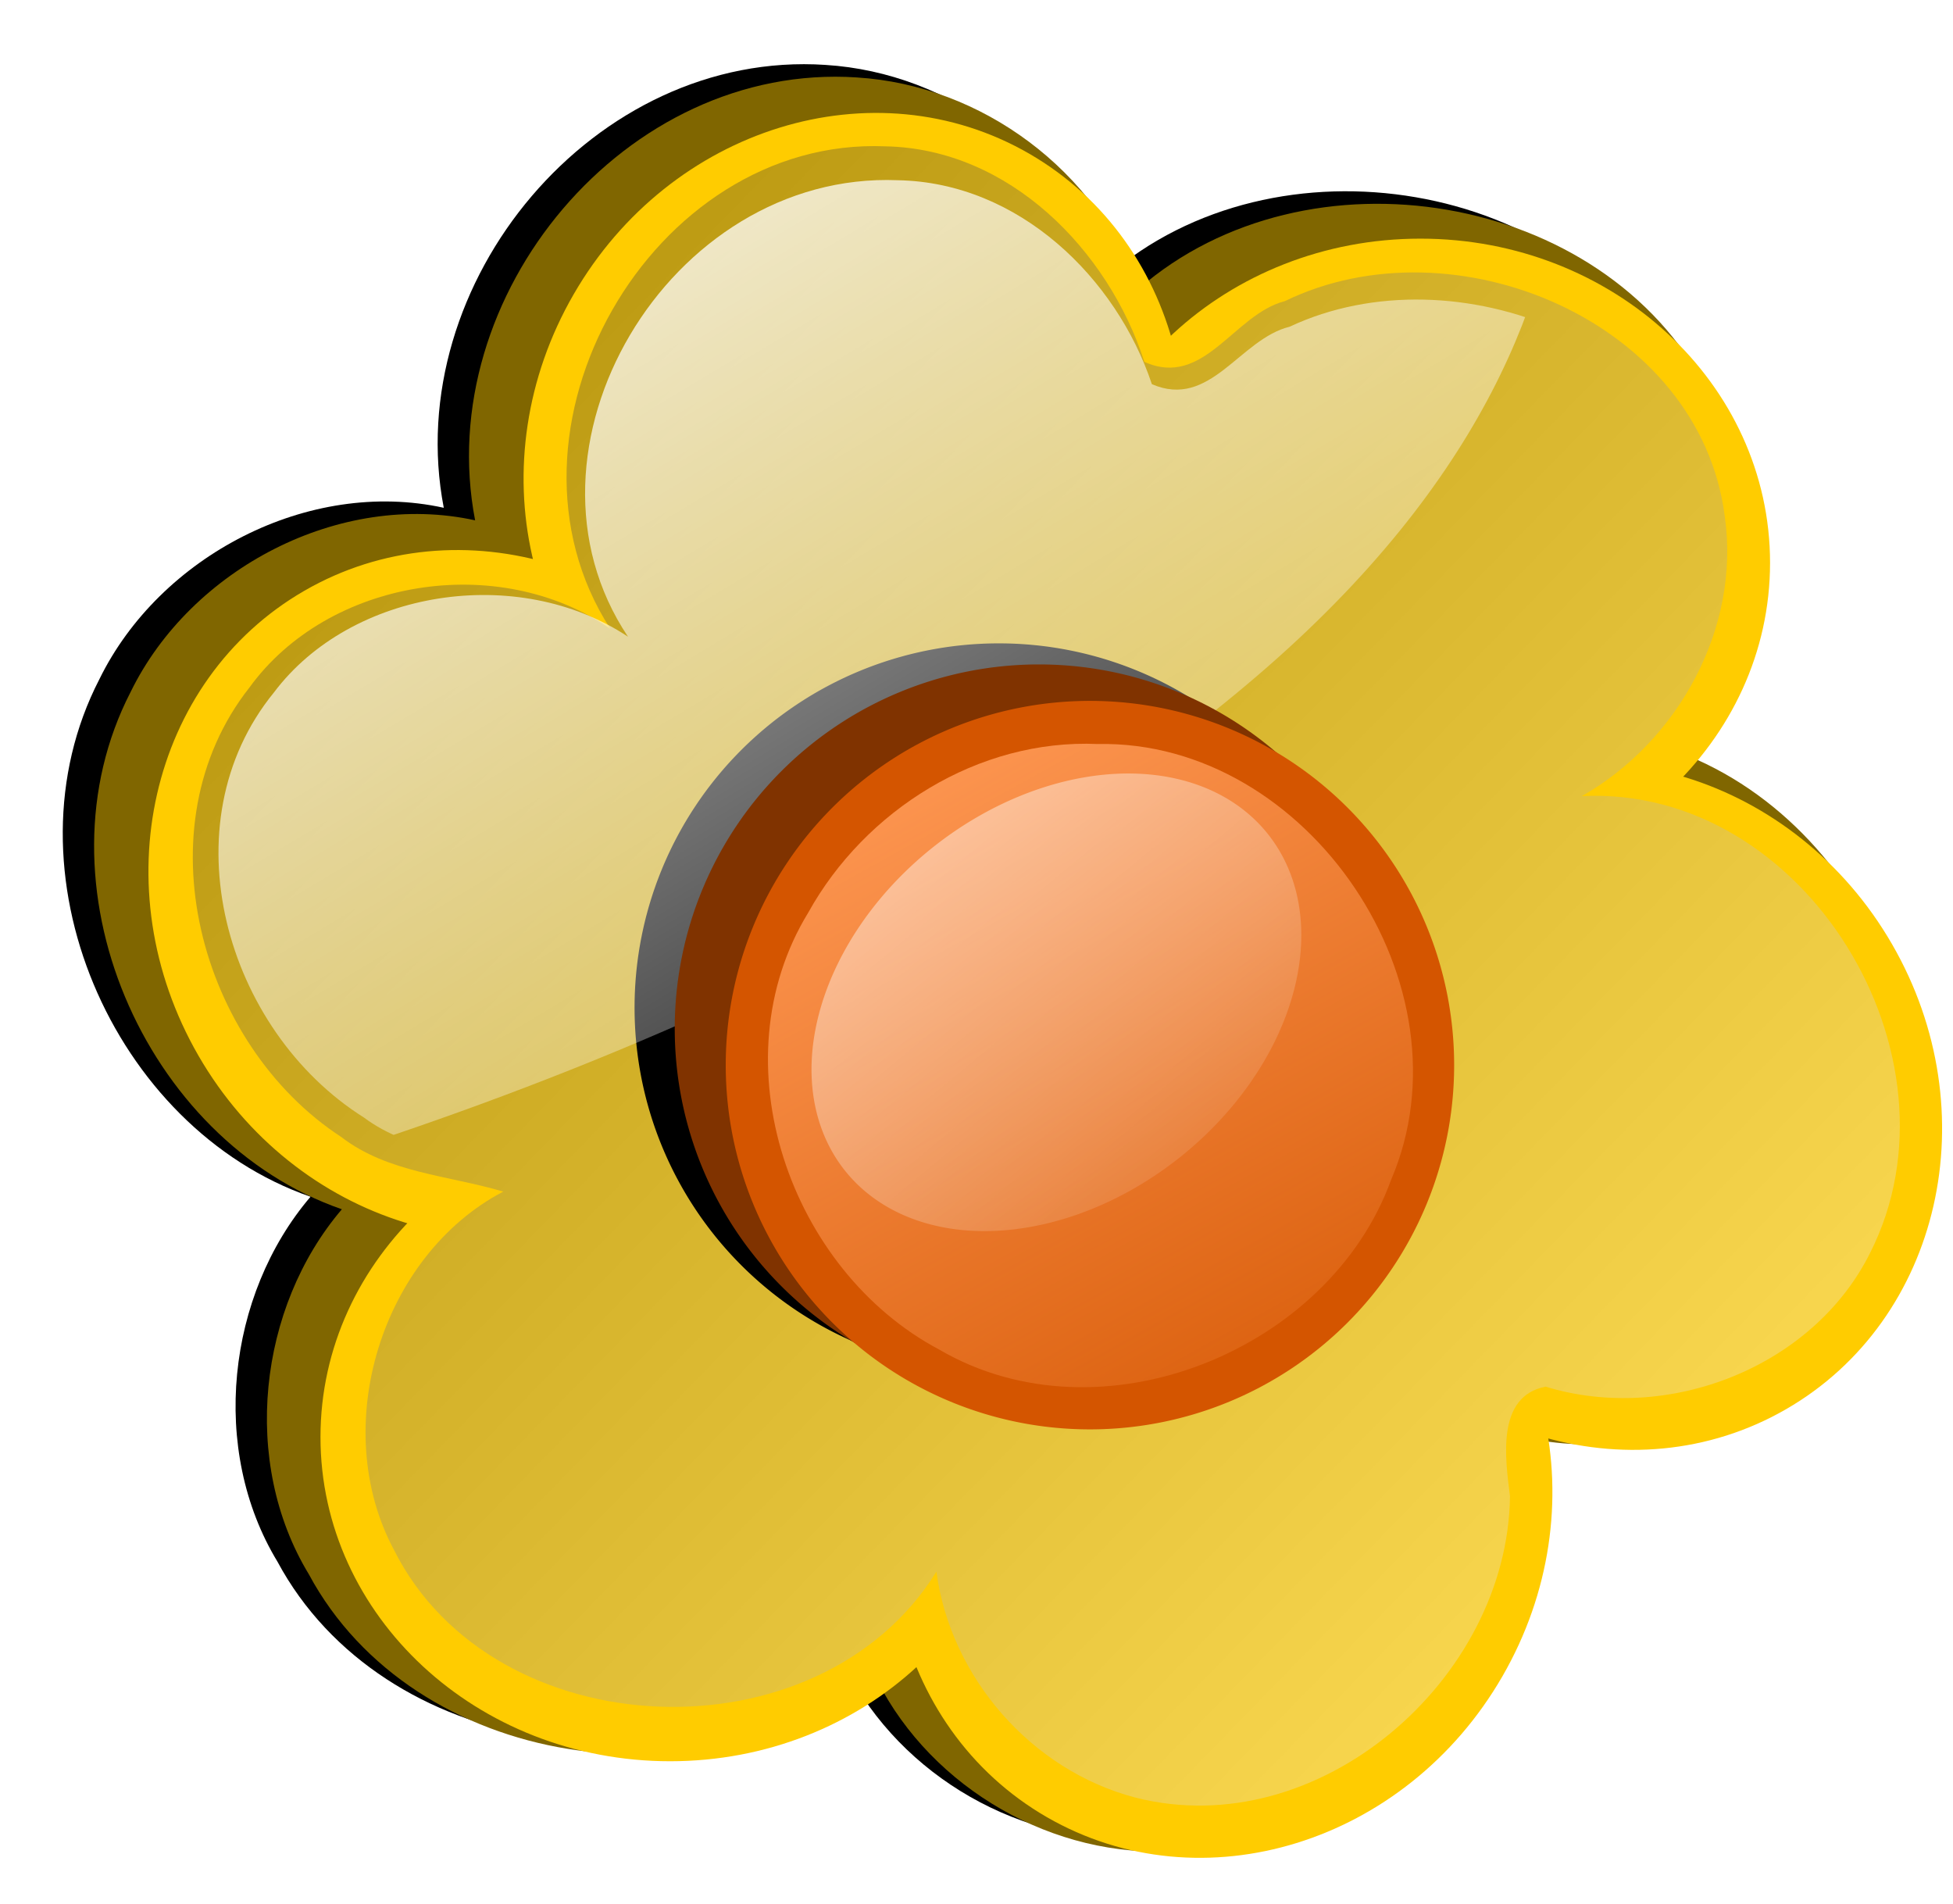 <?xml version="1.0" encoding="UTF-8" standalone="no"?>
<!-- Created with Inkscape (http://www.inkscape.org/) -->
<svg xmlns:rdf="http://www.w3.org/1999/02/22-rdf-syntax-ns#" xmlns="http://www.w3.org/2000/svg" xmlns:cc="http://creativecommons.org/ns#" xmlns:xlink="http://www.w3.org/1999/xlink" xmlns:dc="http://purl.org/dc/elements/1.1/" xmlns:svg="http://www.w3.org/2000/svg" xmlns:inkscape="http://www.inkscape.org/namespaces/inkscape" xmlns:sodipodi="http://sodipodi.sourceforge.net/DTD/sodipodi-0.dtd" xmlns:ns1="http://sozi.baierouge.fr" id="svg13670" viewBox="0 0 623.13 607.53" version="1.1" inkscape:version="0.91 r13725">
  <defs id="defs13672">
    <linearGradient id="linearGradient18014">
      <stop id="stop18016" style="stop-color:#ffffff" offset="0"/>
      <stop id="stop18018" style="stop-color:#ffffff;stop-opacity:0" offset="1"/>
    </linearGradient>
    <filter id="filter18742-6" color-interpolation-filters="sRGB">
      <feGaussianBlur id="feGaussianBlur18744-7" stdDeviation="1.585"/>
    </filter>
    <clipPath id="clipPath18010">
      <path id="path18012" style="stroke:#000000;stroke-width:.273px;fill:none" d="m2538.1-695.19s-16.541 34.223 23.956 70.158c40.498 35.935 103.24 50.194 103.24 50.194l34.223-77.003-86.699-60.461z"/>
    </clipPath>
    <filter id="filter18582" color-interpolation-filters="sRGB">
      <feGaussianBlur id="feGaussianBlur18584" stdDeviation="2.348"/>
    </filter>
    <linearGradient id="linearGradient18603" y2="-667.1" gradientUnits="userSpaceOnUse" x2="2673.2" y1="-526.3" x1="2528.8">
      <stop id="stop18044" style="stop-color:#ffdd55" offset="0"/>
      <stop id="stop18046" style="stop-color:#aa8800" offset="1"/>
    </linearGradient>
    <linearGradient id="linearGradient18605" y2="-547.32" gradientUnits="userSpaceOnUse" x2="2584.2" y1="-645.51" x1="2592.1">
      <stop id="stop18036" style="stop-color:#d4aa00" offset="0"/>
      <stop id="stop18038" style="stop-color:#ffdd55;stop-opacity:0" offset="1"/>
    </linearGradient>
    <linearGradient id="linearGradient18607" y2="-572.56" xlink:href="#linearGradient18014" gradientUnits="userSpaceOnUse" x2="2560.4" y1="-690.63" x1="2634"/>
    <linearGradient id="linearGradient18611" y2="-114.62" gradientUnits="userSpaceOnUse" x2="3004.4" gradientTransform="matrix(-3.667 0 0 3.667 11530 807.63)" y1="-184.94" x1="3043.5">
      <stop id="stop19343-4" style="stop-color:#ff9955" offset="0"/>
      <stop id="stop19345-1" style="stop-color:#ff9955;stop-opacity:0" offset="1"/>
    </linearGradient>
    <linearGradient id="linearGradient18613" y2="415.55" gradientUnits="userSpaceOnUse" x2="300.79" y1="218.18" x1="259.69">
      <stop id="stop18026" style="stop-color:#ffffff" offset="0"/>
      <stop id="stop18028" style="stop-color:#ffffff;stop-opacity:0" offset="1"/>
    </linearGradient>
  </defs>
  <g id="layer1" transform="translate(-68.764 91.248)">
    <g id="g18586">
      <g id="g18050" style="filter:url(#filter18582);fill:#000000" transform="matrix(-3.667 0 0 3.667 9863.8 2341.8)">
        <path id="path18052" style="fill:#000000" d="m2599.3-657.85c-10.883 0.671-20.867 8.127-24.531 18.375-14.633-12.715-40.413-8.496-49.406 8.719-5.438 9.721-4.124 22.964 3.25 31.312-17.74 6.059-27.248 29.227-18.031 45.844 5.644 10.71 18.956 16.689 30.625 14.062-2.313 18.04 13.029 35.949 31.281 36.031 10.678 0.267 21.037-6.145 25.469-15.75 14.451 12.362 39.909 8.605 49.031-8.375 5.913-9.738 4.411-23.209-2.875-31.75 17.218-5.979 26.981-28.331 18.379-45.008-5.247-10.739-18.216-17.515-29.973-14.93 3.783-19.599-13.12-39.87-33.219-38.531z"/>
      </g>
      <g id="g20470" style="fill:#806600" transform="matrix(-3.667 0 0 3.667 9873.8 2345.8)">
        <path id="path20472" style="fill:#806600" d="m2599.3-657.85c-10.883 0.671-20.867 8.127-24.531 18.375-14.633-12.715-40.413-8.496-49.406 8.719-5.438 9.721-4.124 22.964 3.25 31.312-17.74 6.059-27.248 29.227-18.031 45.844 5.644 10.71 18.956 16.689 30.625 14.062-2.313 18.04 13.029 35.949 31.281 36.031 10.678 0.267 21.037-6.145 25.469-15.75 14.451 12.362 39.909 8.605 49.031-8.375 5.913-9.738 4.411-23.209-2.875-31.75 17.218-5.979 26.981-28.331 18.379-45.008-5.247-10.739-18.216-17.515-29.973-14.93 3.783-19.599-13.12-39.87-33.219-38.531z"/>
      </g>
      <g id="g20474" style="fill:#ffcc00" transform="matrix(-3.667 0 0 3.667 9863.1 2417.9)">
        <path id="path20476" style="fill:#ffcc00" d="m2605.6-687.79c0 15.577-13.621 28.205-30.423 28.205s-30.423-12.628-30.423-28.205 13.621-28.205 30.423-28.205 30.423 12.628 30.423 28.205zm-65.284-76.058c0 15.577-13.621 28.205-30.423 28.205s-30.423-12.628-30.423-28.205 13.621-28.205 30.423-28.205 30.423 12.628 30.423 28.205zm63.856 2.598c13.49 7.789 17.616 25.899 9.215 40.45-8.401 14.551-26.148 20.034-39.638 12.245-13.49-7.789-17.616-25.899-9.215-40.45 8.401-14.551 26.148-20.033 39.638-12.245zm-95.681 18.338c13.49 7.789 17.616 25.899 9.215 40.45-8.401 14.551-26.148 20.034-39.638 12.245-13.49-7.789-17.616-25.899-9.214-40.45 8.401-14.551 26.148-20.033 39.638-12.245zm35.445-56.537c13.49-7.789 31.237-2.306 39.638 12.245 8.401 14.551 4.276 32.661-9.215 40.45-13.49 7.789-31.237 2.306-39.638-12.245-8.401-14.551-4.276-32.661 9.215-40.45zm-17.236 48.74c13.49-7.789 31.237-2.306 39.638 12.245 8.401 14.551 4.276 32.661-9.215 40.45-13.49 7.789-31.237 2.306-39.638-12.245-8.401-14.551-4.276-32.661 9.215-40.45zm-15.991 45.826c13.49-7.789 31.237-2.306 39.638 12.245 8.401 14.551 4.276 32.661-9.214 40.45-13.49 7.789-31.237 2.306-39.638-12.245-8.401-14.551-4.276-32.661 9.215-40.45z" transform="matrix(-.5 .866 -.866 -.5 3222.7 -3162)"/>
      </g>
      <g id="g20480" style="fill:url(#linearGradient18605)" transform="matrix(-3.667 0 0 3.667 9863.1 2414.6)">
        <path id="path20482" style="fill:url(#linearGradient18603)" d="m2593.9-670.62c-10.773 0.207-19.395 9.028-22.531 18.75-5.193 2.335-7.783-4.15-12.219-5.281-14.773-7.189-36.108 1.773-38.281 18.719-1.391 9.714 4.064 19.595 12.438 24.344-19.42-0.971-33.74 22.612-25.094 39.719 4.964 10 17.632 14.9 28.25 11.656 4.316 0.842 3.497 6.284 3.094 9.531 0.19 15.954 16.663 30.282 32.594 26.219 9.072-2.376 16.089-10.47 17.312-19.656 10.228 16.545 38.519 15.395 47.188-1.875 5.732-10.684 1.114-25.634-9.5-31.188 4.755-1.413 10.054-1.629 14.094-4.75 12.347-8.046 17.518-27.007 8-39.094-6.854-9.46-21.628-11.857-31.406-5.125 11.077-17.165-3.575-42.823-23.938-41.969z"/>
      </g>
      <path id="path20478" style="filter:url(#filter18742-6);fill:#000000" d="m2613.9-575.29a31.691 31.691 0 1 1 -63.382 0 31.691 31.691 0 1 1 63.382 0z" transform="matrix(-3.667 0 0 3.667 9856.4 2339.8)"/>
      <g id="g18004" style="fill:url(#linearGradient18607)" transform="matrix(-3.597 0 0 3.47 9685.5 2293.3)" clip-path="url(#clipPath18010)">
        <path id="path18006" style="fill:url(#linearGradient18607)" d="m2593.9-670.62c-10.773 0.207-19.395 9.028-22.531 18.75-5.193 2.335-7.783-4.15-12.219-5.281-14.773-7.189-36.108 1.773-38.281 18.719-1.391 9.714 4.064 19.595 12.438 24.344-19.42-0.971-33.74 22.612-25.094 39.719 4.964 10 17.632 14.9 28.25 11.656 4.316 0.842 3.497 6.284 3.094 9.531 0.19 15.954 16.663 30.282 32.594 26.219 9.072-2.376 16.089-10.47 17.312-19.656 10.228 16.545 38.519 15.395 47.188-1.875 5.732-10.684 1.114-25.634-9.5-31.188 4.755-1.413 10.054-1.629 14.094-4.75 12.347-8.046 17.518-27.007 8-39.094-6.854-9.46-21.628-11.857-31.406-5.125 11.077-17.165-3.575-42.823-23.938-41.969z"/>
      </g>
      <path id="path20484" style="fill:#803300" d="m284.05 236.93a116.2 116.2 0 1 0 232.41 0 116.2 116.2 0 1 0 -232.41 0z"/>
      <path id="path20486" style="fill:#d45500" d="m300.32 248.56a116.2 116.2 0 1 0 232.41 0 116.2 116.2 0 1 0 -232.41 0z"/>
      <path id="path20488" style="fill:url(#linearGradient18611)" d="m419.08 146.11c67.087-1.286 120.12 77.207 93.503 139.11-19.735 54.383-92.513 84.255-144.15 54.085-47.55-25.211-71.017-91.591-41.795-139.39 18.111-32.655 54.284-55.505 92.442-53.799z"/>
      <path id="path18022" style="opacity:.55;fill:url(#linearGradient18613)" d="m372.29 316.36a87.843 56.471 0 1 1 -175.69 0 87.843 56.471 0 1 1 175.69 0z" transform="matrix(.863 -.429 .335 1.107 54.369 .332)"/>
    </g>
  </g>
</svg>
